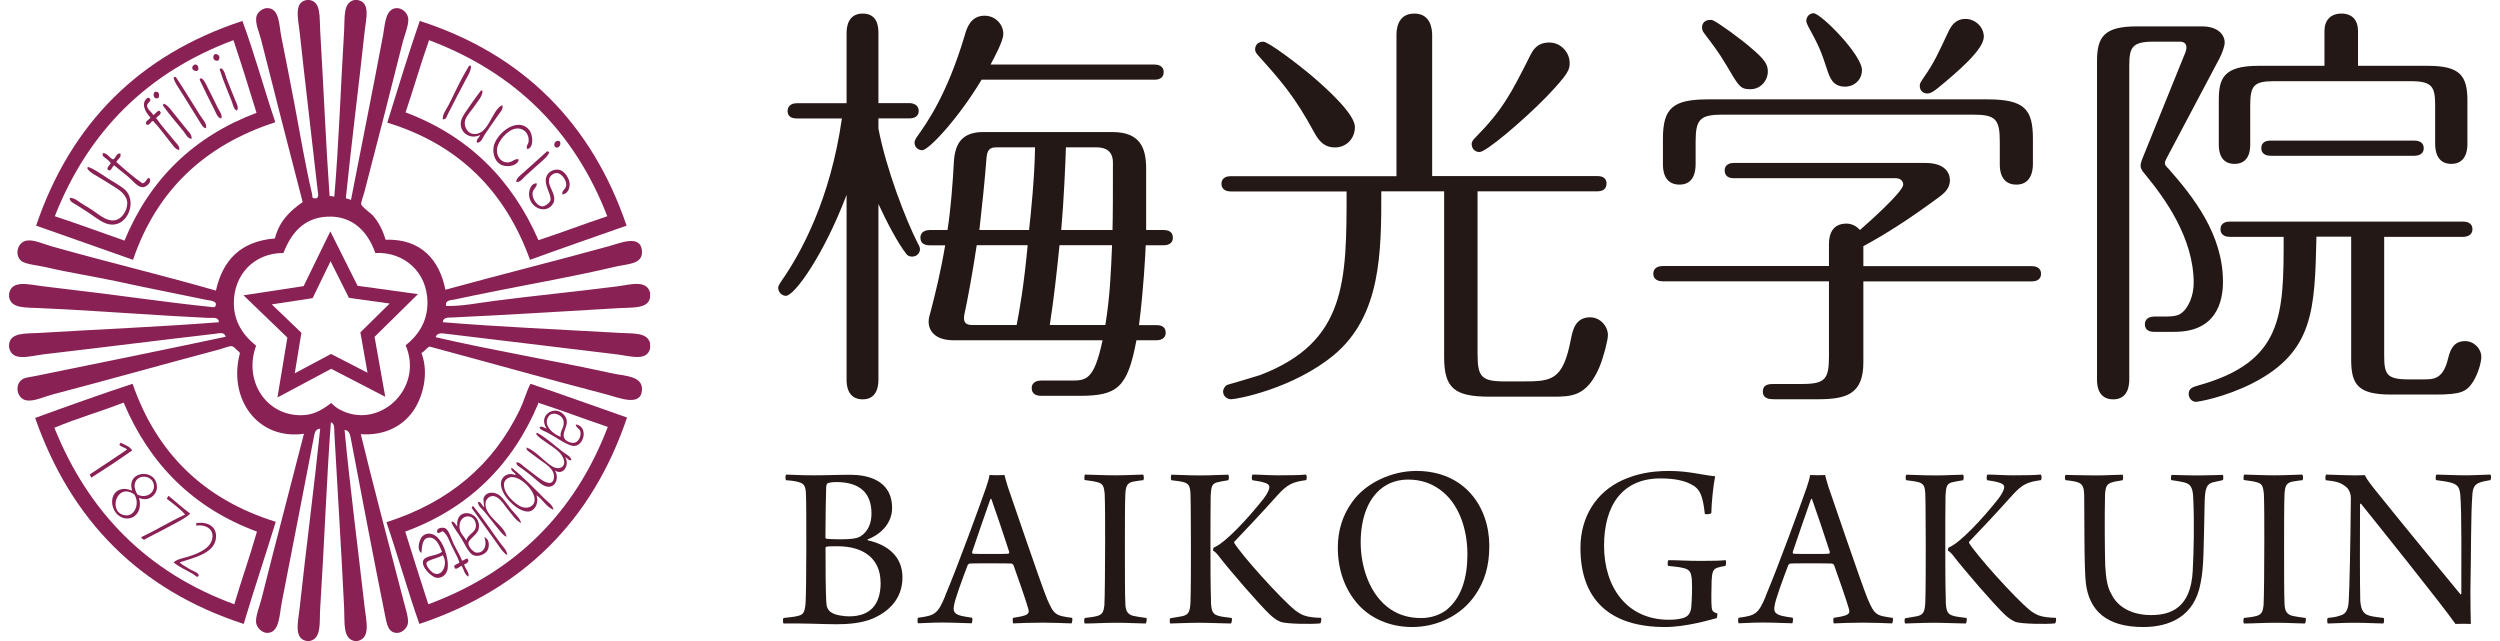 <?xml version="1.0" encoding="UTF-8"?>
<svg id="logo" xmlns="http://www.w3.org/2000/svg" version="1.1" viewBox="0 0 234 60">
  <!-- Generator: Adobe Illustrator 29.3.1, SVG Export Plug-In . SVG Version: 2.1.0 Build 151)  -->
  <defs>
    <style>
      .st0 {
        fill-rule: evenodd;
      }

      .st0, .st1 {
        fill: #8a2155;
      }

      .st2 {
        fill: #231815;
      }
    </style>
  </defs>
  <g>
    <path class="st2" d="M82.22,35.55c0,.64-.16,1.83-1.47,1.83-1.51,0-1.51-1.51-1.51-1.83v-17.31c-2.14,5.64-4.88,9.45-5.68,9.45-.36,0-.72-.32-.72-.76,0-.12.04-.24.36-.71,1.79-2.58,4.53-7.58,5.6-15.13h-4.21c-.32,0-.87-.08-.87-.68,0-.67.6-.75.87-.75h4.65V3.1c0-.56.12-1.83,1.51-1.83s1.47,1.23,1.47,1.83v6.55h2.9c.28,0,.87.12.87.72,0,.67-.64.71-.87.71h-2.9v.95c.72,3.77,2.54,8.5,3.69,10.76.12.2.2.36.2.55,0,.28-.24.68-.75.68-.24,0-.44-.12-.52-.24-.79-.99-1.87-3.06-2.62-4.69v16.44ZM91.87,7.47c-2.11,3.53-4.92,6.59-5.56,6.59-.4,0-.71-.32-.71-.71,0-.16.12-.4.24-.56.87-1.23,2.78-3.85,4.45-9.45.2-.72.56-1.87,1.87-1.87.99,0,1.75.79,1.75,1.71,0,.64-.79,2.1-1.19,2.86h15.33c.28,0,.87.08.87.71s-.55.71-.87.71h-16.16ZM87.02,22.96c-.32,0-.87-.08-.87-.71s.6-.72.87-.72h1.67c.32-2.14.48-4.33.6-6.47.12-1.79.91-2.7,2.74-2.7h12.07c2.62,0,3.18,1.47,3.18,3.45v5.72h1.63c.32,0,.87.08.87.72s-.6.71-.87.71h-1.67c-.04.91-.2,4.13-.63,7.47h1.63c.32,0,.87.08.87.71s-.6.71-.87.71h-1.87c-.83,4.45-1.79,5.2-5.32,5.2h-3.61c-.28,0-.87-.08-.87-.72s.63-.71.87-.71h2.78c1.43,0,2.18,0,2.98-3.77h-13.94c-1.99,0-2.34-1.15-2.34-1.71,0-.32.08-.6.16-.87.44-1.67.95-3.73,1.39-6.31h-1.43ZM95.16,30.42c.28-1.47.68-3.69,1.03-7.47h-4.77c-.4,2.7-.91,5.36-1.11,6.27-.08.32-.08.48-.08.56,0,.4.2.64.75.64h4.17ZM93.38,13.79c-.44,0-.95,0-1.03.87-.24,2.94-.36,3.93-.68,6.87h4.65c.16-1.43.52-4.88.56-7.74h-3.49ZM103.46,30.42c.44-2.7.52-4.92.63-7.47h-4.92c-.24,2.38-.52,4.96-.91,7.47h5.2ZM99.77,13.79c-.04,1.43-.2,5.08-.44,7.74h4.8c.04-1.19.04-3.73.04-6.31,0-1.11-.71-1.43-1.55-1.43h-2.86Z"/>
    <path class="st2" d="M130.71,16.49V3.3c0-.36,0-2.03,1.67-2.03,1.51,0,1.67,1.39,1.67,2.03v13.18h15.45c.28,0,.87.04.87.71,0,.64-.56.72-.87.72h-11.2v15.25c0,2.1.36,2.54,2.54,2.54h1.51c2.86,0,3.93,0,4.69-3.97.16-.79.4-2.03,1.79-2.03.95,0,1.67.83,1.67,1.67,0,.48-.4,2.03-.79,2.98-1.19,2.78-2.62,2.78-4.45,2.78h-5.8c-3.34,0-4.29-.79-4.29-3.73v-15.49h-5.88c0,5.68,0,11.63-4.45,15.33-3.81,3.14-9.05,4.13-9.61,4.13-.32,0-.75-.24-.75-.72,0-.24.2-.56.4-.63.68-.2,2.58-.75,3.06-.91,8.1-3.1,8.1-8.78,8.1-17.19h-10.84c-.28,0-.87-.08-.87-.72s.6-.71.87-.71h15.53ZM118.24,3.9c.48,0,3.26,2.11,4.57,3.22,1.63,1.39,4.01,3.61,4.01,4.77,0,1.07-.79,1.91-1.87,1.91-.83,0-1.39-.4-1.91-1.35-1.87-3.46-3.14-4.88-5.32-7.31-.2-.24-.24-.36-.24-.52,0-.48.36-.72.75-.72ZM137.74,13.55c0-.32.16-.48.36-.68,2.58-2.62,3.34-4.13,5.16-7.74.2-.36.56-1.15,1.75-1.15,1.11,0,1.91.95,1.91,1.91,0,.6-.04.95-2.22,3.22-2.18,2.22-5.64,5.16-6.23,5.12-.36,0-.71-.28-.71-.68Z"/>
    <path class="st2" d="M155.62,26.33c-.28,0-.87-.08-.87-.71s.6-.72.87-.72h15.57v-2.06c0-1.07.44-1.91,1.63-1.91.48,0,.91.2,1.27.6.68-.6,4.05-3.57,4.05-4.25,0-.36-.28-.6-.71-.6h-15.13c-.32,0-.87-.08-.87-.72s.6-.71.87-.71h17.91c2.3,0,2.3,1.43,2.3,1.63,0,.83-.64,1.27-.99,1.55-3.02,2.22-5.04,3.49-7.11,4.61v1.87h15.76c.28,0,.87.08.87.72s-.6.71-.87.71h-15.76v7.58c0,2.98-1.59,3.45-4.29,3.45h-4.05c-.44,0-1.07-.04-1.07-.72,0-.71.64-.71,1.07-.71h2.58c2.18,0,2.54-.44,2.54-2.58v-7.03h-15.57ZM158.71,15.37c0,.6-.12,1.91-1.51,1.91-1.55,0-1.55-1.55-1.55-1.91v-2.38c0-2.9.95-3.69,4.25-3.69h26.13c3.49,0,4.25.95,4.25,3.69v2.38c0,.6-.16,1.91-1.55,1.91-1.55,0-1.55-1.55-1.55-1.91v-2.1c0-2.14-.4-2.54-2.54-2.54h-23.39c-2.14,0-2.54.44-2.54,2.54v2.1ZM164,4.57c1.11.95,1.47,1.43,1.47,2.11,0,.87-.68,1.67-1.63,1.67s-1.07-.24-2.26-2.26c-.75-1.27-1.35-2.02-2.07-2.98-.12-.16-.2-.32-.2-.56,0-.44.36-.68.68-.68.08,0,.2-.04.36.04.52.24,2.62,1.75,3.65,2.66ZM174.28,6.56c0,.91-.72,1.55-1.59,1.55-1.15,0-1.43-.87-1.67-1.59-.55-1.71-.83-2.34-1.75-4.01-.12-.24-.2-.4-.2-.56,0-.4.32-.71.68-.71.68,0,4.53,3.89,4.53,5.32ZM185.68,3.46c0,1.19-2.54,3.34-4.33,4.81-.36.28-.64.48-.95.48-.36,0-.71-.24-.71-.71,0-.24.04-.28.4-.83.95-1.35,1.31-2.18,2.34-4.37.16-.28.52-1.07,1.55-1.07.83,0,1.71.68,1.71,1.71Z"/>
    <path class="st2" d="M199.3,35.51c0,.59-.12,1.87-1.51,1.87-1.51,0-1.51-1.51-1.51-1.87V5.73c0-2.3.68-3.26,3.73-3.26h6.11c1.43,0,2.11.75,2.11,1.51,0,.4-.28,1.07-.48,1.47l-4.96,9.37c-.08.16-.16.32-.16.44,0,.16.08.28.36.55,2.3,2.62,5.08,6.12,5.08,10.56,0,1.83-.6,4.69-4.53,4.69h-1.91c-.32,0-.87-.08-.87-.71s.6-.72.87-.72h.72c.71,0,1.31,0,1.71-.24.79-.48,1.27-1.75,1.27-2.9,0-4.25-2.74-7.98-4.57-10.2-.32-.36-.4-.56-.4-.79,0-.28.2-.75.32-1.03l3.81-9.41c.08-.16.16-.44.16-.6,0-.4-.24-.56-.63-.56h-2.46c-2.02,0-2.26.56-2.26,2.26v29.35ZM216.82,22.16c-.16,6.83-.24,10.76-5.96,13.7-2.66,1.35-5.12,1.75-5.32,1.75-.36,0-.68-.32-.68-.75,0-.52.44-.64.79-.75,8.1-2.22,8.1-6.63,8.1-13.94h-5.04c-.28,0-.87-.08-.87-.72s.6-.71.87-.71h21.84c.28,0,.87.08.87.71s-.6.72-.87.72h-7.39v11.08c0,1.75.2,2.26,2.26,2.26h1.39c.99,0,1.87,0,2.34-1.99.24-.99.63-1.59,1.59-1.59.83,0,1.51.71,1.51,1.47,0,.52-.28,1.51-.75,2.3-.64.99-1.15,1.23-3.57,1.23h-4.13c-3.06,0-3.73-.91-3.73-3.26v-11.52h-3.26ZM217.57,6.16v-3.26c0-.99.56-1.63,1.59-1.63s1.55.64,1.55,1.63v3.26h6.55c3.02,0,3.69.95,3.69,3.26v4.05c0,.32,0,1.87-1.51,1.87-1.39,0-1.51-1.31-1.51-1.87v-3.57c0-1.75-.24-2.3-2.26-2.3h-12.83c-1.91,0-2.22.44-2.22,2.3v3.65c0,.32,0,1.79-1.47,1.79-1.35,0-1.47-1.23-1.47-1.79v-4.13c0-2.06.4-3.26,3.73-3.26h6.15ZM212.53,14.58c-.28,0-.87-.08-.87-.71,0-.68.63-.71.87-.71h13.46c.28,0,.87.08.87.71s-.6.71-.87.71h-13.46Z"/>
  </g>
  <g>
    <path class="st2" d="M73.57,44.42c.7.02,1.39.07,2.57.07,1.28,0,2-.05,3.47-.05s3.89.43,3.89,3.11c0,1.28-.88,2.39-2.27,2.93-.04.02-.04.07,0,.09,1.82.41,3.24,1.49,3.24,3.47,0,1.82-1.06,3.11-2.77,3.85-1.01.43-2.25.54-3.4.54-1.01,0-3.47-.11-4.95-.07-.09-.07-.09-.47,0-.52.43-.05.99-.09,1.37-.2.47-.11.61-.34.68-1.17.04-.7.07-2.39.07-5.15,0-2.99,0-4.37-.04-5.22-.04-.63-.22-.83-.59-.95-.31-.11-.86-.18-1.26-.2-.09-.07-.07-.47,0-.52ZM77.51,45.21c-.09.02-.18.22-.18.36-.02.56-.07,3.11-.07,4.75,0,.04.07.11.11.11.23.02.63.05,1.28.05,1.17,0,1.62-.11,1.91-.29.7-.45,1.01-1.22,1.01-2.12,0-1.96-1.12-2.95-3.31-2.95-.29,0-.61.05-.77.09ZM82.42,54.53c0-2.21-1.55-3.4-4.03-3.4-.47,0-.88,0-1.01.04-.04,0-.11.04-.11.09,0,1.44,0,4.39.09,5.33.02.27.2.59.43.72.4.29,1.24.38,1.69.38,1.94,0,2.95-1.06,2.95-3.17Z"/>
    <path class="st2" d="M88.45,55.81c1.24-2.93,3.33-8.69,3.83-10.13.16-.45.29-.9.34-1.22.09,0,.34.02.7.02.4,0,.61-.02.7-.02.07.29.18.68.31,1.1.47,1.33,2.95,8.69,3.67,10.49.65,1.49.77,1.57,2.34,1.78.07.07.02.45-.05.52-.59-.02-1.76-.07-2.65-.07-.99,0-2.3.04-2.81.07-.04-.07-.07-.45,0-.52.45-.07.86-.14,1.15-.25.34-.14.34-.34.27-.59-.27-.94-1.01-3.02-1.39-4.1-.02-.05-.16-.14-.18-.14-.29-.02-.95-.02-2.05-.02-1.4,0-1.62,0-1.87.02-.07,0-.18.11-.2.18-.45,1.19-1.24,3.29-1.28,3.85-.05.38-.02.68.68.86.27.07.59.11,1.03.18.05.07.02.45-.04.52-.47,0-1.6-.07-2.75-.07s-1.85.07-2.27.07c-.07-.07-.07-.45,0-.52,1.57-.2,1.85-.36,2.54-2.03ZM92.7,46.72c-.38,1.08-1.35,3.85-1.71,4.95,0,.09.02.14.07.16.23.02.86.02,1.82.02.54,0,1.31,0,1.51-.02.02,0,.09-.09.07-.18-.47-1.46-1.31-3.96-1.67-4.95-.02,0-.09-.02-.09.02Z"/>
    <path class="st2" d="M101.55,44.42c.5,0,1.69.07,2.84.07s2.09-.07,2.61-.07c.07.09.09.43.02.52-.43.05-.81.11-1.06.16-.49.16-.59.45-.63,1.17-.04.9-.04,2.95-.04,4.91,0,2.3,0,4.46.04,5.24.02.65.11,1.04.72,1.22.31.07.77.14,1.24.2.09.07.02.45-.05.52-.56,0-1.6-.07-2.68-.07-1.3,0-2.12.07-3.02.07-.09-.07-.07-.45,0-.52.4-.05.79-.09,1.06-.16.61-.13.7-.45.77-1.01.04-.65.07-3.49.07-5.99,0-1.85,0-3.4-.04-4.46-.07-.54-.09-.92-.59-1.06-.29-.09-.7-.16-1.28-.23-.07-.07-.02-.45.02-.52Z"/>
    <path class="st2" d="M113.34,56.24c.04,1.01.16,1.26.77,1.42.34.09.7.11,1.17.18.07.07.02.45-.07.52-.72,0-1.89-.07-2.99-.07-1.01,0-2.39.07-2.68.07-.07-.07-.07-.45,0-.49.49-.09.86-.14,1.15-.2.61-.14.7-.5.74-1.35.04-1.17.04-3.35.04-5.24-.02-1.78,0-3.56-.04-4.84-.04-.76-.16-.99-.72-1.13-.27-.07-.72-.11-1.06-.16-.09-.09-.07-.43,0-.52.52,0,1.4.07,2.75.07,1.01,0,2-.07,2.57-.07.07.09.07.43,0,.52-.34.05-.83.14-1.06.2-.49.14-.54.43-.59,1.26-.02.97-.02,3.42-.02,4.62,0,1.91,0,3.62.05,5.22ZM117.23,44.42c.77,0,1.44.07,2.43.07,1.35,0,1.96-.02,2.59-.07.07.07.09.45,0,.52-1.24.18-1.71.34-2.7,1.44-1.35,1.51-2.97,3.24-4.03,4.34v.09c.65,1.1,4.28,5.15,5.69,6.3.31.25.56.38.83.49.45.16.86.2,1.6.23.07.07.02.47-.07.52-.86.09-3.11.05-3.67-.13-.29-.11-.63-.32-1.01-.67-1.01-.95-3.76-4.12-4.95-5.67-.07-.09-.25-.27-.4-.34,0-.07.02-.25.07-.29,1.06-.4,3.26-2.79,4.66-4.57.36-.49.54-.83.54-1.1,0-.18-.14-.31-.45-.4-.27-.09-.63-.16-1.13-.23-.09-.07-.07-.43,0-.52Z"/>
    <path class="st2" d="M127.16,56.62c-1.35-1.49-1.94-3.4-1.94-5.36,0-1.64.47-3.08,1.35-4.28,1.24-1.76,3.67-2.9,5.99-2.9,4.52,0,6.84,3.35,6.84,7.02,0,1.91-.45,3.35-1.35,4.64-1.35,1.94-3.62,2.95-5.87,2.95-2.09,0-3.87-.81-5.02-2.07ZM135.46,57.03c1.39-1.17,1.89-3.06,1.89-5.15,0-2.36-.79-4.77-2.57-6.05-.81-.59-1.78-.94-2.97-.94-.81,0-1.51.2-2.09.54-1.64.97-2.36,3.04-2.36,5.33s.83,4.95,2.81,6.28c.79.52,1.71.81,2.86.81.94,0,1.82-.32,2.43-.81Z"/>
    <path class="st2" d="M160.67,57.86c-.7.18-2.88.83-4.82.83-5.15,0-7.92-2.54-7.92-7.4,0-2.93,1.49-5.24,3.94-6.35,1.26-.56,2.57-.86,4.37-.86s3.06.38,4.3.5c-.16.74-.34,2.41-.36,3.44-.07.11-.52.16-.61.07-.18-1.67-.45-2.27-1.1-2.66-.72-.43-1.67-.65-3.06-.65-3.51,0-5.27,2.47-5.27,6.3s2.09,6.93,6.08,6.93c.63,0,1.24-.09,1.53-.25.36-.16.52-.52.56-.99.05-.7.09-1.67.05-2.43-.05-.79-.2-1.06-.88-1.19-.38-.09-.7-.11-1.33-.18-.09-.07-.07-.47.02-.54.74,0,1.82.07,3.04.07s1.8-.02,2.3-.07c.07.07.07.47-.02.54-.29.05-.52.09-.72.16-.43.13-.52.43-.56,1.17-.02.72-.05,2.05,0,2.52.04.36.09.45.54.61,0,.07-.02.36-.07.43Z"/>
    <path class="st2" d="M165.26,55.81c1.24-2.93,3.33-8.69,3.83-10.13.16-.45.29-.9.34-1.22.09,0,.34.02.7.02.4,0,.61-.02.7-.02.07.29.18.68.31,1.1.47,1.33,2.95,8.69,3.67,10.49.65,1.49.76,1.57,2.34,1.78.07.07.02.45-.05.52-.59-.02-1.76-.07-2.65-.07-.99,0-2.3.04-2.81.07-.04-.07-.07-.45,0-.52.45-.07.86-.14,1.15-.25.34-.14.34-.34.27-.59-.27-.94-1.01-3.02-1.39-4.1-.02-.05-.16-.14-.18-.14-.29-.02-.95-.02-2.05-.02-1.4,0-1.62,0-1.87.02-.07,0-.18.11-.2.18-.45,1.19-1.24,3.29-1.28,3.85-.05.38-.02.68.68.86.27.07.59.11,1.03.18.05.07.02.45-.04.52-.47,0-1.6-.07-2.75-.07s-1.85.07-2.27.07c-.07-.07-.07-.45,0-.52,1.57-.2,1.85-.36,2.54-2.03ZM169.51,46.72c-.38,1.08-1.35,3.85-1.71,4.95,0,.09.02.14.07.16.23.02.86.02,1.82.02.54,0,1.31,0,1.51-.02.02,0,.09-.09.07-.18-.47-1.46-1.31-3.96-1.67-4.95-.02,0-.09-.02-.09.02Z"/>
    <path class="st2" d="M182.12,56.24c.04,1.01.16,1.26.77,1.42.34.09.7.11,1.17.18.07.07.02.45-.07.52-.72,0-1.89-.07-2.99-.07-1.01,0-2.39.07-2.68.07-.07-.07-.07-.45,0-.49.49-.09.86-.14,1.15-.2.61-.14.7-.5.74-1.35.04-1.17.04-3.35.04-5.24-.02-1.78,0-3.56-.04-4.84-.04-.76-.16-.99-.72-1.13-.27-.07-.72-.11-1.06-.16-.09-.09-.07-.43,0-.52.52,0,1.39.07,2.75.07,1.01,0,2-.07,2.57-.07.07.09.07.43,0,.52-.34.05-.83.14-1.06.2-.49.14-.54.43-.59,1.26-.02.97-.02,3.42-.02,4.62,0,1.91,0,3.62.05,5.22ZM186.01,44.42c.77,0,1.44.07,2.43.07,1.35,0,1.96-.02,2.59-.07.07.07.09.45,0,.52-1.24.18-1.71.34-2.7,1.44-1.35,1.51-2.97,3.24-4.03,4.34v.09c.65,1.1,4.28,5.15,5.69,6.3.31.25.56.38.83.49.45.16.86.2,1.6.23.07.07.02.47-.07.52-.86.09-3.11.05-3.67-.13-.29-.11-.63-.32-1.01-.67-1.01-.95-3.76-4.12-4.95-5.67-.07-.09-.25-.27-.4-.34,0-.07.02-.25.07-.29,1.06-.4,3.26-2.79,4.66-4.57.36-.49.54-.83.54-1.1,0-.18-.14-.31-.45-.4-.27-.09-.63-.16-1.13-.23-.09-.07-.07-.43,0-.52Z"/>
    <path class="st2" d="M193.35,44.45c.38,0,1.64.05,2.75.05s2.03-.07,2.57-.07c.07.07.07.45,0,.52-.45.09-.72.11-.99.2-.47.14-.61.38-.65,1.19-.05,2-.02,5.45.02,6.62.07,1.24.22,2.05.56,2.61.56,1.22,1.89,2,3.74,2s3.71-.68,3.89-4.14c.09-1.71.16-4.43.05-6.71-.02-1.22-.32-1.46-.99-1.6-.31-.07-.59-.11-1.06-.18-.07-.07-.04-.43.02-.49.4,0,1.28.05,2.54.05.99,0,1.87-.05,2.25-.05.07.05.07.45,0,.49-.34.07-.65.14-.9.2-.61.16-.74.54-.79,1.71-.11,4.66-.07,6.17-.38,7.7-.56,3.17-2.93,4.14-5.38,4.14-3.44,0-5.04-1.55-5.36-4.07-.18-1.4-.13-6.86-.16-8.33-.02-.59-.11-.99-.61-1.15-.25-.09-.77-.16-1.13-.2-.09-.07-.07-.45,0-.49Z"/>
    <path class="st2" d="M210.05,44.42c.49,0,1.69.07,2.84.07s2.09-.07,2.61-.07c.07.09.09.43.02.52-.43.05-.81.11-1.06.16-.49.16-.59.45-.63,1.17-.04.9-.04,2.95-.04,4.91,0,2.3,0,4.46.04,5.24.02.65.11,1.04.72,1.22.31.07.77.14,1.24.2.09.07.02.45-.05.52-.56,0-1.6-.07-2.68-.07-1.3,0-2.12.07-3.02.07-.09-.07-.07-.45,0-.52.4-.05.79-.09,1.06-.16.61-.13.7-.45.77-1.01.04-.65.07-3.49.07-5.99,0-1.85,0-3.4-.04-4.46-.07-.54-.09-.92-.59-1.06-.29-.09-.7-.16-1.28-.23-.07-.07-.02-.45.02-.52Z"/>
    <path class="st2" d="M217.72,44.42c.52,0,1.62.07,2.59.07.47,0,.86,0,1.04-.02.09.2.25.49.83,1.22,2.32,2.9,7.09,8.71,8.13,9.95l.07-.05c0-3.02.04-7.63-.09-9.18-.05-.68-.18-1.03-.83-1.22-.4-.11-.86-.18-1.44-.25-.07-.07-.04-.45.02-.52.59,0,1.58.07,2.81.07.74,0,1.98-.07,2.25-.07.09.07.07.45,0,.52-.38.07-.65.11-.92.2-.61.18-.74.61-.77,1.22-.14,1.76-.11,5.38-.18,9,0,1.04.02,2.32.04,3.04-.25-.02-1.17-.02-1.44,0-1.15-1.67-7.65-9.77-8.84-11.25-.02-.02-.09,0-.09.02-.02,2.3-.02,7.81.02,9.05.07.99.36,1.26.9,1.42.34.09.79.14,1.28.2.09.07.05.45-.02.52-.52,0-1.51-.07-2.7-.07s-2.03.07-2.5.07c-.07-.07-.07-.47,0-.52.47-.05.77-.09,1.08-.2.52-.13.83-.4.88-1.39.07-1.1.16-5,.2-9.66,0-.31-.13-.83-.56-1.1-.45-.36-.95-.45-1.78-.54-.07-.07-.05-.45.02-.52Z"/>
  </g>
  <g>
    <g>
      <path class="st0" d="M28.73,0h.24c1.1.19.92,1.56,1,2.88.32,5.36.55,10.91.88,15.48.19-.03.28.04.44.04.42-4.78.6-10.3.92-15.52.08-1.29-.12-2.63.96-2.88h.28c1.25.2.82,1.68.68,2.96-.55,5.12-1.27,10.74-1.76,15.6.16.05.34.08.48.16.95-4.91,2.04-10.26,3-15.4.19-1,.2-2.52,1.28-2.56.48-.02,1.02.43,1.08.96.07.61-.35,1.57-.52,2.24-1.16,4.65-2.36,9.32-3.6,14.08-.09.34-.32.89-.28,1.08.05.26.89.82,1.08,1.04.56.64.95,1.41,1.2,2.28,3.37-.12,5.07,1.97,5.6,4.68,4.94-1.36,10.17-2.66,15.32-4.08,1.05-.29,2.99-1.14,3.08.48.07,1.24-1.36,1.17-2.48,1.44-3.9.92-7.72,1.58-11.6,2.36-1.13.23-2.29.46-3.48.72-.29.06-.92.04-.76.6,1.47.03,2.96-.28,4.52-.48,3.78-.49,7.62-.86,11.52-1.36,1.19-.15,2.71-.65,3.04.6v.44c-.19,1.06-1.57.93-2.88,1-5.31.31-10.52.64-15.68.88-.29.01-.83-.04-.84.44,5.33.44,10.82.67,16.56,1,1.26.07,2.58-.06,2.84.96v.48c-.28,1.28-1.9.71-3.2.56-5.36-.64-10.6-1.29-15.92-1.92-.33-.04-.81-.14-.96.32,5.27,1.23,11.03,2.18,16.6,3.4,1.11.24,2.75.22,2.72,1.48-.04,1.7-2.17.78-3.32.48-5.45-1.42-11.35-3.08-16.56-4.48-.31.14-.46.45-.76.6.75,1.99.08,4.26-.84,5.52-.98,1.34-2.64,2.24-4.84,2.08,1.15,4.75,2.64,10.37,3.96,15.44.19.74.56,1.83.44,2.32-.09.4-.52.82-.96.84-.91.03-1.01-.86-1.2-1.8-1.08-5.39-2.12-10.83-3.16-16.32-.08-.4-.12-.82-.6-.88.49,5.21,1.26,11.12,1.88,16.6.15,1.31.59,2.91-.68,3.16h-.24c-1.15-.19-.93-1.7-1-3.12-.27-5.51-.63-11.23-.92-16.44-.02-.31.07-.76-.32-.92-.39,5.17-.61,11.32-1,17.4-.09,1.35.16,2.86-1,3.08h-.24c-1.27-.2-.82-1.79-.68-3.12.59-5.49,1.37-11.39,1.92-16.76-.5.05-.52.45-.6.84-.97,5.08-2,10.27-3,15.44-.22,1.11-.19,2.84-1.36,2.84-.49,0-.98-.48-1.04-.96-.07-.59.34-1.57.52-2.28,1.26-5.05,2.73-10.57,3.96-15.4-4.37.62-7.12-3.32-6-7.52,0-.11-.18-.23-.32-.36-.15-.13-.27-.3-.44-.32-.22-.03-.84.23-1.2.32-5.17,1.37-10.33,2.83-15.56,4.2-.71.18-1.73.67-2.44.56-.95-.15-1.16-1.54-.36-2,.25-.15.72-.19,1.16-.28,5.87-1.19,12.14-2.47,17.84-3.68-.14-.49-.64-.32-.96-.28-5.3.61-10.62,1.29-16.04,1.92-1.31.15-3,.76-3.28-.64v-.32c.17-1.1,1.53-.96,2.88-1.04,5.6-.34,11.42-.58,16.76-1-.04-.53-.6-.39-.92-.4-4.44-.21-8.74-.54-13.36-.8-.79-.05-1.56-.06-2.48-.12-1.3-.08-2.69.08-2.88-1.04v-.32c.25-1.32,1.87-.84,3.2-.68.81.1,1.61.2,2.32.28,4.47.51,8.83,1.18,13.28,1.64.3.03.45.08.52-.08.23-.49-.6-.52-.8-.56-2.81-.59-5.54-1.11-8.12-1.68-2.31-.5-4.69-.86-7-1.4-.69-.16-1.85-.26-2.24-.56-.7-.56-.36-1.79.48-1.92.67-.11,1.58.32,2.28.52,5.31,1.5,10.33,2.69,15.44,4.16.63-2.84,2.31-4.62,5.52-4.88.4-1.6,1.41-2.59,2.6-3.4-1.31-5.04-2.57-9.97-3.88-15.16-.18-.72-.61-1.62-.44-2.24.1-.39.57-.76,1-.76,1.17,0,1.1,1.58,1.32,2.68.44,2.2.88,4.43,1.28,6.56.48,2.57.98,5.53,1.6,8.16.06.28-.04.37.2.4.51.08.36-.42.32-.76-.57-5.07-1.14-9.8-1.68-14.76-.14-1.28-.57-2.86.68-3.04ZM30.61,20.28c-2.25.12-3.39,1.63-4.08,3.4-2.74-.01-4.65,2.03-4.64,4.68,0,1.8.91,3.06,2.08,4-1.25,3.43,1.13,6.82,4.64,6.48,1-.1,1.76-.65,2.4-1.12.25.26.48.44.76.6,3.65,2,7.94-1.91,6.2-6,1.14-.91,2.06-2.19,2.04-4.04-.02-2.77-2.14-4.73-4.88-4.6-.66-1.9-2.07-3.53-4.52-3.4Z"/>
      <path class="st0" d="M39.29,1.96c9.66,3.11,16.1,9.6,19.36,19.16-3.02,1.06-6.05,2.11-9.04,3.2-2.32-6.42-6.67-10.8-13.36-12.84.98-3.16,2.03-6.61,3.04-9.52ZM37.96,10.52c5.91,2.22,9.97,6.3,12.44,11.96,2.18-.71,4.27-1.52,6.44-2.24-3.08-7.97-8.65-13.46-16.68-16.48-.78,2.2-1.44,4.53-2.2,6.76Z"/>
      <path class="st0" d="M22.69,1.96c1.13,3.05,2.02,6.35,3.08,9.48-6.59,2.14-11.1,6.36-13.32,12.88-3.02-1.07-6.05-2.14-9.07-3.2C6.63,11.56,13.03,5.13,22.69,1.96ZM5.13,20.24c2.21.73,4.34,1.52,6.52,2.28,2.37-5.73,6.47-9.74,12.36-11.96-.7-2.29-1.41-4.56-2.16-6.8C13.79,6.77,8.25,12.3,5.13,20.24Z"/>
      <path class="st0" d="M20.41,5.68c-.33.04-.46-.15-.44-.36.05-.55.89-.13.44.36Z"/>
      <path class="st0" d="M18.57,6.52c-.13.24-.52.08-.56-.08-.11-.43.6-.66.56.08Z"/>
      <path class="st0" d="M44.08,6.16c.02.49-.3.94-.52,1.36-.54,1.03-1.09,2.06-1.64,3.16-.09.18-.16.56-.48.48-.02-.47.3-.87.52-1.28.43-.81.79-1.64,1.24-2.48.22-.41.48-.86.68-1.2.01-.04.08-.03.08-.08.03.02.07.04.12.04Z"/>
      <path class="st0" d="M20.73,6.4c.29.2.35.62.48.96.25.66.53,1.3.8,2,.11.29.38.71.16,1-.32-.16-.36-.58-.48-.88-.36-.92-.81-1.94-1.12-2.96-.01-.11.08-.1.16-.12Z"/>
      <path class="st0" d="M19.29,12c-.26,0-.41-.31-.52-.48-.62-.98-1.18-1.92-1.84-2.96-.26-.4-.62-.9-.68-1.28.03-.06.1-.09.2-.08.77,1.14,1.52,2.4,2.28,3.6.23.37.64.74.56,1.2Z"/>
      <path class="st0" d="M18.84,7.32c.3.18.44.56.6.88.32.62.64,1.26.96,1.93.15.29.43.61.32.96-.38-.05-.49-.52-.64-.8-.46-.89-.95-1.89-1.4-2.84.04-.03.06-.07.08-.12h.08Z"/>
      <path class="st0" d="M45.17,8.48c0,.53-.43.96-.72,1.4-.29.43-.72.87-.88,1.28-.24.61.17,1.27.64,1.36,1.52.29,1.79-2.25,2.8-2.68.15.36-.22.69-.4.96-.42.61-.82,1.17-1.24,1.8-.19.28-.31.76-.72.76-.14-.32.23-.45.28-.72-1.09.53-2.18-.48-1.68-1.6.14-.31.51-.81.8-1.24.4-.59.73-1,.96-1.32h.16Z"/>
      <path class="st0" d="M14.84,8.68c.06.13.06.35,0,.48-.62.32-.61-.94,0-.48Z"/>
      <path class="st0" d="M14.09,9.32c-.06.28-.31.32-.32.56-.02.36.43.58.56.88.25-.08.3-.37.6-.4.04.05.07.12.12.16-.04.28-.3.34-.44.52.53.77,1.16,1.46,1.76,2.2.17.21.49.47.4.8-.33-.04-.53-.37-.72-.6-.56-.69-1.09-1.46-1.72-2.12-.27.05-.24.4-.6.36-.26-.33.25-.46.36-.68-.42-.4-.99-1.34-.28-1.84.19-.04.2.09.28.16Z"/>
      <path class="st0" d="M15.37,9.72c.32.13.55.46.76.72.44.55.86,1.07,1.32,1.64.19.24.55.55.48.92-.4-.04-.55-.46-.76-.72-.63-.77-1.32-1.56-1.92-2.4,0-.07.05-.08.04-.16h.08Z"/>
      <path class="st0" d="M49.36,13.96c-.17-.28.1-.47.12-.72.07-.68-.42-1.3-1.2-1.2-.77.1-1.7,1.18-1.76,1.92-.06.63.31,1.2.92,1.24.51.04.72-.41,1.12-.28-.08.56-.93.75-1.52.56-.63-.21-.96-.98-.84-1.72.22-1.29,2.3-2.93,3.36-1.56.3.38.46,1.61-.2,1.76Z"/>
      <path class="st0" d="M52.41,13.24c.14.33-.11.64-.36.56-.35-.11-.13-.81.36-.56Z"/>
      <path class="st0" d="M51.41,14.24c-.1.34-.43.61-.68.84-.52.47-1.02.9-1.56,1.4-.23.21-.47.6-.84.56-.04-.34.34-.59.56-.8.73-.66,1.58-1.4,2.32-2.08.1,0,.13.06.2.08Z"/>
      <path class="st0" d="M10.57,14.92c.32-.1.25-.58.68-.56.18.32-.24.54-.36.8.78.7,1.57,1.39,2.44,2,.33-.05.35-.4.6-.52.4.3-.23.94-.64.88-.46-.06-.9-.65-1.32-1-.5-.42-.98-.77-1.28-1.04-.22.11-.2.44-.48.48-.38-.16.06-.51.16-.68-.18-.32-.54-.45-.76-.72,0-.1,0-.19.04-.24.45.05.57.44.92.6Z"/>
      <path class="st0" d="M6.53,18.52c.4-.02.74.28,1.04.48.3.2.63.38.96.59.72.46,1.78,1.52,2.72.8.43-.33.86-1.16.56-1.84-.11-.24-.36-.54-.6-.72-.4-.3-1.02-.64-1.56-1-.54-.35-1.31-.68-1.48-1.08,0-.07.03-.11.08-.12.49.14,1.19.64,1.8,1.04.59.38,1.34.78,1.68,1.12,1.22,1.2.03,3.9-1.92,3.08-.54-.23-1.15-.73-1.76-1.12-.29-.18-.59-.38-.88-.56-.26-.16-.7-.33-.64-.68Z"/>
      <path class="st0" d="M52.64,18.2c-.1-.38.34-.47.36-.88.03-.5-.48-1.1-.84-1.12-.37-.03-.71.28-.76.56-.14.75.66,1.31.44,2.16-.61,1.3-2.4.54-2.32-.84.02-.35.21-.95.72-.92.05.37-.38.51-.4.96-.02.53.48,1.19.92,1.2.28,0,.72-.37.76-.56.12-.57-.62-1.38-.4-2.16.15-.54.78-.85,1.32-.68.43.14.87.82.88,1.28.01.32-.11.94-.68,1Z"/>
      <path class="st0" d="M12.41,35.92c2.26,6.52,6.7,10.84,13.4,12.92-.98,3.21-2.04,6.34-3,9.56-9.76-3.18-16.17-9.7-19.52-19.28,2.99-1.09,6.15-2.22,9.12-3.2ZM5.09,40.04c3.19,7.92,8.7,13.54,16.84,16.52.68-2.3,1.46-4.48,2.12-6.8-5.97-2.21-10.05-6.32-12.48-12.08-2.11.83-4.41,1.48-6.48,2.36Z"/>
      <path class="st0" d="M49.65,35.92c3.04,1.02,6.01,2.11,9.04,3.16-3.26,9.66-9.75,16.09-19.44,19.32-1.09-3.11-2.01-6.39-3.08-9.52,5.85-1.87,9.98-5.35,12.48-10.52.36-.74.65-1.77,1-2.44ZM50.37,37.8c-2.41,5.72-6.49,9.77-12.44,11.96.7,2.28,1.44,4.54,2.16,6.8,8.12-3.01,13.72-8.54,16.8-16.6-2.17-.73-4.26-1.53-6.44-2.24,0-.1-.11.01-.08.08Z"/>
      <path class="st0" d="M53.89,39.72c1.29.21.73,2.26-.36,2-.67-.17-1.63-.89-2.32-1.24-.28-.14-.59-.23-.72-.44.13-.26.48.03.68.08-.9-1.32.91-2.35,1.72-1.16.06.09.15.29.16.44.06.52-.37.98-.28,1.48.07.38.63.63,1,.56.37-.07.63-.59.56-1-.06-.37-.4-.34-.44-.72ZM52.76,39.48c-.05-.64-1.02-1.04-1.4-.52-.62.84.49,1.74,1.12,1.92-.09-.58.34-.81.28-1.4Z"/>
      <path class="st0" d="M50.21,40.52h.08c.91.5,1.65,1.22,2.48,1.84.25.19.66.35.72.72-.33.04-.36-.23-.6-.28.44.56-.06,1.79-.96,1.24.5.74-.03,1.9-1.04,1.4-.39-.2-.85-.68-1.32-1.04-.23-.18-.46-.35-.68-.52-.23-.18-.59-.31-.56-.6.29-.04.51.24.72.4.45.35.85.65,1.36,1.04.33.25,1.32.95,1.44,0,.11-.85-.92-1.37-1.48-1.8-.21-.16-.44-.32-.64-.48-.19-.14-.51-.3-.44-.56.93.37,1.62,1.32,2.44,1.8.39.23,1.02.22,1.08-.36.03-.29-.19-.69-.4-.92-.57-.63-1.71-1.15-2.2-1.72v-.16Z"/>
      <path class="st0" d="M12.37,42.16c-1.25.88-2.53,1.73-3.84,2.56,0-.14-.11-.18-.12-.32,1.18-.76,2.32-1.55,3.48-2.32-.18-.22-.58-.22-.72-.48.06-.04.08-.11.12-.16.4.2.86.34,1.08.72Z"/>
      <path class="st0" d="M47.85,43.8h.08c1.06.87,2.05,1.89,3.04,2.88.31.31.77.58.84,1.04-.71-.28-.99-.99-1.6-1.36.27.78-.19,1.49-.76,1.52-1.01.06-2.68-1.58-2.56-2.72.07-.57.68-1,1.36-.68.05-.25-.44-.3-.4-.68ZM47.2,45.16c-.23,1.01,1.07,2.02,1.52,2.24.61.29,1.27.04,1.32-.56.09-.88-1.39-2.4-2.32-2.16-.2.05-.46.24-.52.48Z"/>
      <path class="st0" d="M13.01,46.6c.33,1.1-.3,2.05-1.28,1.92-1.49-.2-1.79-2.76-.04-2.76.26,0,.41.1.68.16-.61-1.89,2.31-2.15,2.32-.32,0,.67-.73,1.42-1.68,1ZM14.41,45.48c-.04-1.04-1.63-1.19-1.8-.16-.06.36.08.63.24.96.72.39,1.59-.04,1.56-.8ZM11.81,48.24c.81.05,1.3-1.15.76-1.96-1.7-1.2-2.55,1.84-.76,1.96Z"/>
      <path class="st0" d="M48.77,48.96c-.49-.24-.81-.76-1.24-1.28-.36-.43-.84-1.34-1.52-1.24-.26.04-.53.33-.56.6-.18,1.27,1.86,2.16,1.96,3.2-.33-.13-.55-.47-.76-.72-.45-.53-.85-1.09-1.32-1.64-.22-.26-.57-.49-.6-.88.3-.1.38.36.6.48-.05-.28-.08-.56-.08-.8.19-.72,1.1-.7,1.6-.24.32.29.65.81,1,1.24.39.46.86.86.92,1.28Z"/>
      <path class="st0" d="M15.77,46.4c.68.56,1.33,1.15,2.04,1.68-.61.54-1.39.87-2.12,1.28-.73.41-1.49.75-2.2,1.16-.13-.04-.22-.12-.28-.24,1.42-.66,2.69-1.47,4.12-2.12-.5-.57-1.13-1.01-1.72-1.48.04-.11.13-.17.16-.28Z"/>
      <path class="st0" d="M44.2,47.4h.12c.86,1.07,1.65,2.25,2.48,3.4.25.35.66.69.68,1.16-.38-.21-.66-.67-.92-1.04-.78-1.09-1.59-2.24-2.4-3.36-.02-.08.03-.1.04-.16Z"/>
      <path class="st0" d="M45.32,50.28c.48.14.46.72.4,1-.13.62-1.07.97-1.56.6-.38-.29-.68-1.01-1-1.52-.36-.58-.78-1.07-.92-1.52.27-.09.4.28.56.44-.19-1.99,2.34-1.38,2,.24-.11.52-.92.94-.96,1.28-.04.43.52.89.72.92.78.1,1.08-.77.76-1.44ZM44.53,49c-.2-1.02-1.61-.86-1.52.4.04.51.36.7.64,1.2.15-.69,1.04-.75.88-1.6Z"/>
      <path class="st0" d="M16.81,52.64c.26.24.59.41.96.64.22.13.97.38.8.64-.12.19-.29-.07-.52-.2-.6-.36-1.32-.66-1.8-1.08.36-.35,1.06-.41,1.68-.64.82-.29,1.97-.8,1.96-1.84,0-.76-.81-1.09-1.52-.96.02-.07-.05-.24.04-.24,1.06-.15,1.93.34,1.8,1.44-.17,1.45-2.23,1.84-3.4,2.24Z"/>
      <path class="st0" d="M43.25,52.48c.2-.02.27-.18.48-.2.28.22-.02.49-.28.53.05.44.5.7.4,1.16-.38-.16-.42-.67-.64-1-.24.05-.38.34-.64.24-.02-.07-.02-.16-.08-.2.11-.19.37-.22.52-.36-.18-.52-.48-1.02-.72-1.52-.24-.5-.4-1.08-.84-1.4-.19.01-.32.24-.52.12-.15-.49.56-.51.76-.4.35.2.57,1.06.8,1.52.3.59.6,1.08.76,1.52Z"/>
      <path class="st0" d="M41.37,51.64c-.24-.56-.52-1.34-1.2-1.32-.61.02-.67.7-.72,1.44-.52-.33-.15-1.33.08-1.56.3-.28.67-.32,1.04-.16.89.39,1.49,2.28,1.32,3.24-.08.43-.44.86-1.04.8-.44-.05-1.45-1.01-1.24-1.6.19-.52,1.28-.41,1.76-.84ZM39.92,52.68c-.06.22.22.57.36.72.92.99,1.77-.5,1.16-1.44-.25.24-1.44.44-1.52.72Z"/>
    </g>
    <path class="st1" d="M26.89,31.59l-4.1-3.95,5.63-.86,1.95-4,.55-1.12,2.55,5.09,5.65.78-4.06,4,1,5.61-5.06-2.62-5.03,2.68.93-5.62h0ZM29.24,27.91l-3.8.58,2.77,2.66-.62,3.79,3.39-1.81,3.42,1.76-.67-3.78,2.74-2.7-3.81-.53-1.72-3.43-1.68,3.46h0Z"/>
  </g>
</svg>